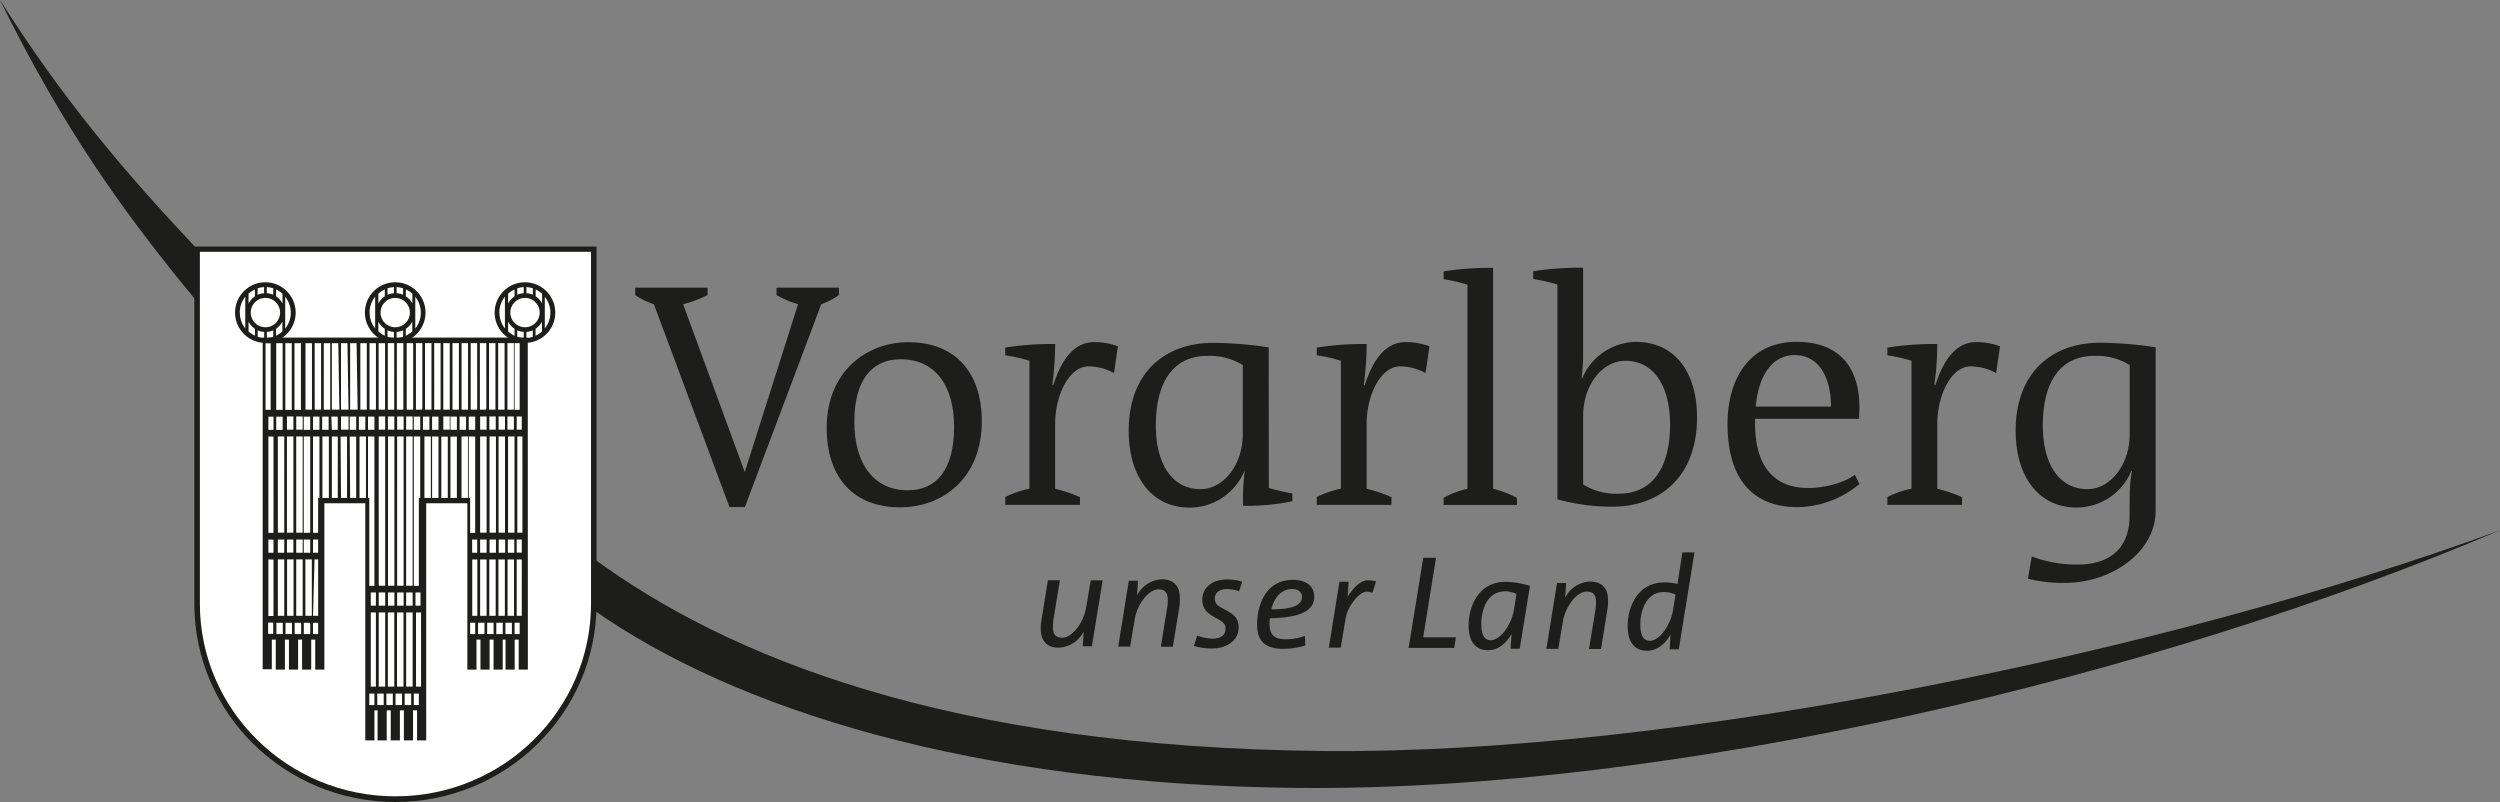 <svg id="Ebene_1" data-name="Ebene 1" xmlns="http://www.w3.org/2000/svg" viewBox="0 0 546.98 175.47"><rect x="0" y="0" width="546.98" height="175.47" fill="#808080" stroke="none"/><defs><style>.cls-1{fill:#1d1d1b;}.cls-2{fill:#fff;}</style></defs><path class="cls-1" d="M321.3,272.24h.07L333,235.62a21.52,21.52,0,0,1-4.71-2V232h13.65v1.62a15.77,15.77,0,0,1-3.87,2L321.37,280H318l-16.54-44.37a17.74,17.74,0,0,1-4.09-2V232H313.2v1.62a25.68,25.68,0,0,1-5.35,2Z" transform="translate(-158.39 -169.06)"/><path class="cls-1" d="M355.31,280.06c-9.79,0-16.05-6.13-16.05-17.39,0-12.19,8.59-18.74,17.88-18.74,9.92,0,16.06,6.27,16.06,17.32C373.2,273.58,364.74,280.06,355.31,280.06Zm.14-32.4c-6.27,0-10.14,4.51-10.14,13.67s4.23,15,11.69,15c6.26,0,10.14-4.44,10.14-13.88C367.14,253.44,363,247.66,355.45,247.66Z" transform="translate(-158.39 -169.06)"/><path class="cls-1" d="M402.13,250.69a11.67,11.67,0,0,0-5.56-1.47c-4.29,0-7.32,6.33-7.32,12.6V276a32.87,32.87,0,0,1,5.42,1.83v1.69H378.33V277.8a22.82,22.82,0,0,1,5.29-1.83V248a32.94,32.94,0,0,0-5.29-1.2v-1.69a65.08,65.08,0,0,1,10.92-.78,66.43,66.43,0,0,1-.63,8.95l.2.07c1.76-5.49,4.51-9.44,8.95-9.44a14.55,14.55,0,0,1,5.21.92Z" transform="translate(-158.39 -169.06)"/><path class="cls-1" d="M436,275.83a48.52,48.52,0,0,0,5.15,1.2v1.69a47.86,47.86,0,0,1-10.78,1,46.17,46.17,0,0,1,.34-7.46l-.06-.14a13,13,0,0,1-12,8c-8.38,0-13.31-6.9-13.31-16.83,0-12.54,7.74-19.22,18.52-19.22a83.82,83.82,0,0,1,12.11,1Zm-5.7-26.9a13.7,13.7,0,0,0-7.82-2c-7,0-11.2,5.21-11.2,15.21,0,8.31,3.46,13.94,9.8,13.94,5,0,9.22-5.35,9.22-12Z" transform="translate(-158.39 -169.06)"/><path class="cls-1" d="M470.29,250.69a11.7,11.7,0,0,0-5.56-1.47c-4.3,0-7.33,6.33-7.33,12.6V276a32.67,32.67,0,0,1,5.43,1.83v1.69H446.49V277.8a22.9,22.9,0,0,1,5.28-1.83V248a32.82,32.82,0,0,0-5.28-1.2v-1.69a64.88,64.88,0,0,1,10.91-.78,64.84,64.84,0,0,1-.63,8.95l.21.07c1.76-5.49,4.51-9.44,8.94-9.44a14.53,14.53,0,0,1,5.22.92Z" transform="translate(-158.39 -169.06)"/><path class="cls-1" d="M490.29,278v1.54H474.24V278a18.94,18.94,0,0,1,5.21-2V231.33a41.45,41.45,0,0,0-5.21-1.2v-1.69a63.55,63.55,0,0,1,10.83-.77V276A21.8,21.8,0,0,1,490.29,278Z" transform="translate(-158.39 -169.06)"/><path class="cls-1" d="M511.13,279.92a45.13,45.13,0,0,1-12-1.62v-47a42.53,42.53,0,0,0-5.28-1.2v-1.69a64.6,64.6,0,0,1,10.91-.77v19.22a34,34,0,0,1-.35,4.93l.14.07a13,13,0,0,1,11.69-8c8.73,0,13.45,6.76,13.45,16.55C529.65,273.65,521.34,279.92,511.13,279.92ZM514,248c-5.07,0-9.23,5.35-9.23,12v15.07a13.7,13.7,0,0,0,7.82,2c7,0,11.2-5.21,11.2-15.21C523.74,253.58,520.29,248,514,248Z" transform="translate(-158.39 -169.06)"/><path class="cls-1" d="M565.14,260.69H542.39v1.06c0,9.51,4.3,14.08,11.62,14.08,3.52,0,7.68-1.05,10.21-2.88l1,2a21.52,21.52,0,0,1-13.51,5.07c-9.86,0-15.35-6.2-15.35-18.17,0-10.35,5.14-18,15.07-18,9.51,0,13.79,5.7,13.79,14.37C565.2,259.28,565.14,260.06,565.14,260.69Zm-14.08-13.94c-5.14,0-8,4.86-8.52,11.27H559C559,251.61,556.34,246.75,551.06,246.75Z" transform="translate(-158.39 -169.06)"/><path class="cls-1" d="M595.13,250.69a11.7,11.7,0,0,0-5.56-1.47c-4.3,0-7.32,6.33-7.32,12.6V276a33.51,33.51,0,0,1,5.42,1.83v1.69H571.33V277.8a22.9,22.9,0,0,1,5.28-1.83V248a32.82,32.82,0,0,0-5.28-1.2v-1.69a65.08,65.08,0,0,1,10.92-.78,64.89,64.89,0,0,1-.64,8.95l.22.07c1.76-5.49,4.5-9.44,8.93-9.44a14.53,14.53,0,0,1,5.22.92Z" transform="translate(-158.39 -169.06)"/><path class="cls-1" d="M624.35,277.52a29,29,0,0,1,.5-5.42h-.14a13,13,0,0,1-12,8c-8.38,0-13.31-6.9-13.31-16.83,0-12.54,7.74-19.22,18.52-19.22a83.82,83.82,0,0,1,12.11,1v35.7c0,9.09-9.58,15.84-19.85,15.84a31.67,31.67,0,0,1-8.1-.91l.84-4.86a28.3,28.3,0,0,0,10.14,1.76c6.06,0,11.26-2.81,11.26-10.7Zm0-28.59a13.64,13.64,0,0,0-7.81-2c-7,0-11.2,5.21-11.2,15.21,0,8.31,3.45,13.94,9.79,13.94,5,0,9.22-5.35,9.22-12Z" transform="translate(-158.39 -169.06)"/><path class="cls-1" d="M448.45,333.38c-83-.73-131.17-20.84-160.15-42.09v9.35c0,.63,0,1.26,0,1.89,30.58,21.53,82.61,38.23,153.88,38.92,82.7.81,188.39-24.5,263.23-56.39C632.6,311.8,524.84,334.05,448.45,333.38Z" transform="translate(-158.39 -169.06)"/><path class="cls-1" d="M201.52,223.55h0c-16.64-17.67-29.68-33.25-43.13-54.49,13.65,27.8,27.07,46.63,43.12,66V223.55Z" transform="translate(-158.39 -169.06)"/><path class="cls-1" d="M397.28,310.46h-2l.21-3.22a6.48,6.48,0,0,1-5.4,3.53c-2.81,0-3.93-1.63-4-4a9.41,9.41,0,0,1,.14-1.87l1.43-8.9h2.63l-1.4,8.51a10.87,10.87,0,0,0-.12,1.92c0,1.3.55,2.15,2,2.16,2.31,0,4.74-3.46,5.26-6.62l1-5.94,2.61,0Z" transform="translate(-158.39 -169.06)"/><path class="cls-1" d="M416.45,301.65,415,310.56l-2.63,0,1.38-8.48a9.77,9.77,0,0,0,.14-1.95c-.05-1.3-.53-2.12-2-2.13-2.29,0-4.75,3.42-5.24,6.59l-1,5.94-2.6,0,2.31-14.41h2l-.2,3.22a6.42,6.42,0,0,1,5.36-3.53c2.83,0,4,1.63,4,4A10.43,10.43,0,0,1,416.45,301.65Z" transform="translate(-158.39 -169.06)"/><path class="cls-1" d="M429.48,298.44a7.41,7.41,0,0,0-2.76-.49c-1.56,0-2.58.89-2.54,2.07s.44,1.5,2.43,2.53,2.73,2,2.78,3.67c.09,2.85-2.47,4.74-5.87,4.72a13.52,13.52,0,0,1-3.92-.56l.74-2.26a9.91,9.91,0,0,0,3.37.67c1.75,0,2.86-.83,2.81-2.16,0-1-.3-1.42-2.31-2.48-1.85-1-2.7-2-2.77-3.75-.07-2.62,2-4.57,5.49-4.55a10.21,10.21,0,0,1,3.24.5Z" transform="translate(-158.39 -169.06)"/><path class="cls-1" d="M436.23,304.33a7.25,7.25,0,0,0-.07,1.44c.07,2.15,1,3.15,3.49,3.16a12.58,12.58,0,0,0,4.25-.74l.07,2.09a15.62,15.62,0,0,1-4.89.74c-3.85,0-5.53-1.73-5.63-4.89-.15-4.7,1.95-10.23,7.81-10.2,3.14,0,4.6,1.55,4.67,3.5C446,301.67,444.72,304.18,436.23,304.33Zm4.87-6.4c-2.29,0-3.92,1.79-4.55,4.45,5.72,0,6.75-1.41,6.7-2.77C443.22,298.65,442.49,297.94,441.1,297.93Z" transform="translate(-158.39 -169.06)"/><path class="cls-1" d="M458.67,298.76a4.54,4.54,0,0,0-1.29-.26c-1.5,0-4.14,3.12-4.58,5.86l-1.07,6.39-2.6,0,2.32-14.41h2l-.2,3.28c1.31-2.11,2.9-3.6,4.41-3.59a5.32,5.32,0,0,1,1.79.26Z" transform="translate(-158.39 -169.06)"/><path class="cls-1" d="M466.58,310.82l3.21-19.72h2.79l-2.81,17.41,7.15,0-.35,2.32Z" transform="translate(-158.39 -169.06)"/><path class="cls-1" d="M490.89,311h-2l.22-3.22c-1.21,2.09-3,3.55-5.15,3.54-2.82,0-4.14-2-4.24-5-.15-4.47,2.14-10,8.1-9.95a18.47,18.47,0,0,1,5.32.88Zm-3.25-12.55c-3.93,0-5.26,4.25-5.15,7.48.08,2.23.79,3.19,2.06,3.2,2.18,0,4.58-3.46,5.12-6.87l.51-3.25A6.88,6.88,0,0,0,487.64,298.4Z" transform="translate(-158.39 -169.06)"/><path class="cls-1" d="M510.11,302.14l-1.42,8.91-2.64,0,1.4-8.48a9.65,9.65,0,0,0,.12-1.95c0-1.3-.52-2.12-2-2.13-2.29,0-4.75,3.43-5.24,6.59l-1,5.94-2.6,0,2.32-14.41h2l-.21,3.22a6.42,6.42,0,0,1,5.37-3.53c2.83,0,4,1.63,4,4A9.68,9.68,0,0,1,510.11,302.14Z" transform="translate(-158.39 -169.06)"/><path class="cls-1" d="M525.69,311.13h-2l.21-3.23c-1.2,2.09-3,3.55-5.14,3.54-2.83,0-4.14-2-4.24-5-.15-4.48,2.13-10,8.1-9.95a12.06,12.06,0,0,1,2.78.33l1.09-6.9,2.64,0Zm-3.24-12.54c-3.93,0-5.27,4.24-5.16,7.46.07,2.24.78,3.2,2.06,3.21,2.18,0,4.58-3.45,5.11-6.87l.52-3.25A6.63,6.63,0,0,0,522.45,298.59Z" transform="translate(-158.39 -169.06)"/><path class="cls-1" d="M244.91,344.53c-24.25,0-44-19.44-44-43.34V223h88l0,78.24C288.89,325.09,269.16,344.53,244.91,344.53Z" transform="translate(-158.39 -169.06)"/><path class="cls-2" d="M202.12,224.15v77c0,23.24,19.2,42.14,42.79,42.14s42.79-18.9,42.79-42.14l0-77Z" transform="translate(-158.39 -169.06)"/><path d="M245.21,303.16" transform="translate(-158.39 -169.06)"/><path class="cls-1" d="M216.46,230.82a6.63,6.63,0,1,0,6.62,6.64A6.64,6.64,0,0,0,216.46,230.82Zm0,9.84a3.21,3.21,0,1,1,3.21-3.2A3.21,3.21,0,0,1,216.46,240.66Zm2.34-6.77v-1.5a5.69,5.69,0,0,1,1.4.93v2.14A4.41,4.41,0,0,0,218.8,233.89Zm-.63-.34a4.1,4.1,0,0,0-1.41-.33v-1.34a5.34,5.34,0,0,1,1.41.26Zm-2-.33a4.27,4.27,0,0,0-1.42.33v-1.41a5.65,5.65,0,0,1,1.42-.26Zm-2,.68a4.32,4.32,0,0,0-1.4,1.57v-2.15a5.51,5.51,0,0,1,1.4-.93Zm-1.4,5.53a4.24,4.24,0,0,0,1.4,1.57v1.52a5.82,5.82,0,0,1-1.4-.94Zm2,1.91a4.54,4.54,0,0,0,1.42.34V243a5.65,5.65,0,0,1-1.42-.26Zm2,.34a4.35,4.35,0,0,0,1.41-.34v1.42a5.34,5.34,0,0,1-1.41.26Zm2-.67a4.41,4.41,0,0,0,1.4-1.57v2.14a6,6,0,0,1-1.4.94Zm-7.93-3.55a5.63,5.63,0,0,1,1.21-3.48v6.94A5.59,5.59,0,0,1,210.87,237.46Zm9.95,3.46V234a5.54,5.54,0,0,1,0,6.94Z" transform="translate(-158.39 -169.06)"/><path class="cls-1" d="M244.86,230.82a6.63,6.63,0,1,0,6.63,6.64A6.64,6.64,0,0,0,244.86,230.82Zm0,9.84a3.21,3.21,0,1,1,3.21-3.2A3.21,3.21,0,0,1,244.86,240.66Zm2.33-6.77v-1.5a5.8,5.8,0,0,1,1.42.93v2.14A4.46,4.46,0,0,0,247.19,233.89Zm-.61-.34a4.16,4.16,0,0,0-1.42-.33v-1.34a5.57,5.57,0,0,1,1.42.26Zm-2-.33a4.16,4.16,0,0,0-1.4.33v-1.41a5.5,5.5,0,0,1,1.4-.26Zm-2,.68a4.26,4.26,0,0,0-1.41,1.57v-2.15a5.39,5.39,0,0,1,1.41-.93Zm-1.41,5.53a4.19,4.19,0,0,0,1.41,1.57v1.52a5.69,5.69,0,0,1-1.41-.94Zm2,1.91a4.42,4.42,0,0,0,1.4.34V243a5.5,5.5,0,0,1-1.4-.26Zm2,.34a4.41,4.41,0,0,0,1.42-.34v1.42a5.57,5.57,0,0,1-1.42.26Zm2-.67a4.46,4.46,0,0,0,1.42-1.57v2.14a6.14,6.14,0,0,1-1.42.94Zm-7.92-3.55a5.52,5.52,0,0,1,1.22-3.48v6.94A5.48,5.48,0,0,1,239.27,237.46Zm10,3.46V234a5.58,5.58,0,0,1,0,6.94Z" transform="translate(-158.39 -169.06)"/><path class="cls-1" d="M273.26,230.82a6.63,6.63,0,1,0,6.62,6.64A6.64,6.64,0,0,0,273.26,230.82Zm0,9.84a3.21,3.21,0,1,1,3.21-3.2A3.22,3.22,0,0,1,273.26,240.66Zm2.33-6.77v-1.5a5.56,5.56,0,0,1,1.41.93v2.14A4.25,4.25,0,0,0,275.59,233.89Zm-.62-.34a4,4,0,0,0-1.4-.33v-1.34a5.34,5.34,0,0,1,1.4.26Zm-2-.33a4.1,4.1,0,0,0-1.41.33v-1.41a5.49,5.49,0,0,1,1.41-.26Zm-2,.68a4.26,4.26,0,0,0-1.41,1.57v-2.15a5.56,5.56,0,0,1,1.41-.93Zm-1.41,5.53a4.19,4.19,0,0,0,1.41,1.57v1.52a5.88,5.88,0,0,1-1.41-.94Zm2,1.91a4.35,4.35,0,0,0,1.41.34V243a5.49,5.49,0,0,1-1.41-.26Zm2,.34a4.29,4.29,0,0,0,1.4-.34v1.42a5.34,5.34,0,0,1-1.4.26Zm2-.68a4.15,4.15,0,0,0,1.41-1.56v2.14a5.88,5.88,0,0,1-1.41.94Zm-7.92-3.54a5.58,5.58,0,0,1,1.22-3.48v6.94A5.54,5.54,0,0,1,267.67,237.46Zm9.95,3.46V234a5.53,5.53,0,0,1,0,6.93Z" transform="translate(-158.39 -169.06)"/><path class="cls-1" d="M273.86,242.93l-57.41,0h-.59v66h0v6.56h2V309h.87v6.56h2V309h.88v6.56h2V309h.87v6.56h2V309h.88v6.56h2V309h0V279.17h8.95v45.31h0v6.57h2v-6.57H241v6.57h2v-6.57h.88v6.57h2v-6.57h.88v6.57h2v-6.57h.88v6.57h2v-6.57h0V279.17h9V309h0v6.57h2V309h.87v6.57h2V309h.87v6.57h2V309H269v6.57h2V309h.88v6.57h2V309h0Zm-56.81,62.35h1.12v2.47h-1.12Zm44.64-18.18h1.11V290h-1.11Zm11-1.49h-1.11V264.55h1.11Zm-1.73,0h-1.41V264.55h1.41Zm-4.06,1.49V290h-1.4V287.1Zm-1.4-1.49V264.55h1.4v21.06Zm2,1.49h1.41V290h-1.41Zm2,0h1.41V290h-1.41Zm-.62-1.49h-1.41V264.55h1.41Zm-1.41-22.54v-2.89h1.41v2.89Zm-.62,0h-1.4v-2.89h1.4Zm-2,0h-1.41v-2.89h1.41Zm0,1.48v21.06h-1.41V264.55Zm0,22.55V290h-1.41V287.1Zm-3.14,4.36h1.11v12.33h-1.11Zm1.73,0h1.41v12.33h-1.41Zm2,0h1.4v12.33h-1.4Zm2,0h1.41v12.33h-1.41Zm2,0h1.41v12.33h-1.41Zm2,0h1.11v12.33h-1.11Zm1.11-1.49h-1.11V287.1h1.11Zm0-26.9h-1.11v-2.89h1.11Zm-1.73,0h-1.41v-2.89h1.41Zm-1.41-4.38V244.13h1.41v14.56Zm-.62,0h-1.41V244.13h1.41Zm-2,0h-1.4V244.13h1.4Zm-2,0h-1.41V244.13h1.41Zm-2,0h-1.41V244.14h1.41Zm-2,0h-1.41V244.14h1.41Zm-2,0h-1.4V244.14h1.4Zm-2,0h-1.41V244.14h1.41Zm0,1.49v2.89h-1.41v-2.89Zm-2-1.49h-1.4V244.14h1.4Zm-2,0h-1.41V244.14h1.41Zm-2,0h-1.4V244.14h1.4Zm-2,0h-1.42V244.14h1.42Zm1.72,60.6h-1.1V303.06h1.1Zm-11-20.6h1.12v2.89h-1.12Zm5.17,0v2.89h-1.4v-2.89Zm-1.4-1.48V264.55h1.4v32.66Zm2,1.48h1.42v2.89h-1.42Zm0-1.48V264.55h1.42v32.66Zm0-34.14v-2.89h1.42v2.89Zm-.62,0h-1.4v-2.89h1.4Zm-2,0h-1.41v-2.89h1.41Zm0,1.48v32.66h-1.41V264.55Zm0,34.14v2.89h-1.41v-2.89Zm-3.15,4.37h1.12v16.23h-1.12Zm1.74,0h1.41v16.23h-1.41Zm2,0h1.4v16.23h-1.4Zm2,0h1.42v16.23h-1.42Zm2,0h1.42v16.23h-1.42Zm3.14-1.48h-1.1v-2.89h1.1Zm-1.72,0h-1.42v-2.89h1.42Zm-1.42-4.37V264.55h1.42v32.66Zm0-34.14v-2.89h1.42v2.89Zm-.61-4.38h-1.42V244.14h1.42Zm-2,0h-1.4V244.14h1.4Zm-2,0h-1.41V244.15h1.41Zm-2,0h-1.4V244.15h1.4Zm-2,0h-1.41V244.15h1.41Zm-2,0H235V244.15h1.41Zm-2,0H233V244.15h1.41Zm0,1.49v2.89H233v-2.89Zm-2-1.49H231V244.15h1.41Zm-2,0h-1.41V244.15h1.41Zm-2,0h-1.4V244.15h1.4Zm-2,0h-1.41V244.15h1.41Zm-3.44,28.41h1.41V290h-1.41Zm-.62,2.86h-1.41V287.1h1.41Zm.62-4.35V264.55h1.41v21.06Zm0-22.54v-2.89h1.41v2.89Zm-.62,0h-1.41v-2.89h1.41Zm0,1.48v21.06h-1.41V264.55Zm-2,21.06h-1.4V264.55h1.4Zm0,1.49V290h-1.4V287.1Zm0,4.35v12.34h-1.4V291.45Zm.62,0h1.41v12.34h-1.41Zm2,0h1.41v12.34h-1.41Zm2,0h1.41v12.34h-1.41Zm2,0H228v12.34h-1.12ZM228,290h-1.12V287.1H228Zm-1.74,0h-1.41V287.1h1.41Zm-1.41-4.35V264.55h1.41v21.06Zm0-22.54v-2.89h1.41v2.89Zm-.62-4.38h-1.41V244.15h1.41Zm-2,0h-1.41V244.15h1.41Zm-2,0h-1.4V244.15h1.4Zm0,1.49v2.89h-1.4v-2.89Zm-2,2.89h-1.12v-2.89h1.12Zm0,1.48v21.06h-1.12V264.55Zm0,22.55V290h-1.12V287.1Zm0,4.35v12.34h-1.12V291.45Zm.63,16.3v-2.47h1.4v2.47Zm2-2.47h1.41v2.47h-1.41Zm2,0h1.41v2.47h-1.41Zm2,2.47v-2.47h1.41v2.47Zm2-2.47H228v2.47h-1.12ZM228,278v7.64h-1.12V264.55h1.4V278Zm-1.12-14.9v-2.89h1.4v2.89Zm2-2.89h1.41v2.89h-1.41Zm2,0h1.41v2.89H231Zm1.41,4.37V278H231V264.55Zm.62,0h1.41V278H233Zm2,0h1.41V278H235Zm0-1.48v-2.89h1.41v2.89Zm2-2.89h1.41v2.89h-1.41Zm2,0h1.4v2.89h-1.4Zm1.4,4.37v32.66h-1.12V278h-.28V264.55Zm-1.12,56.23h1.12v2.51h-1.12Zm1.74,2.51v-2.51h1.41v2.51Zm2-2.51h1.4v2.51h-1.4Zm2,0h1.42v2.51h-1.42Zm2,2.51v-2.51h1.42v2.51Zm2-2.51h1.1v2.51h-1.1Zm1.1-42.81v19.24h-1.1V264.55h1.4V278Zm-1.1-14.9v-2.89h1.4v2.89Zm2-2.89h1.41v2.89h-1.41Zm2,0h1.4v2.89h-1.4Zm1.4,4.37V278h-1.4V264.55Zm.62,0h1.41V278h-1.41Zm2,0h1.4V278h-1.4Zm0-1.48v-2.89h1.4v2.89Zm2-2.89h1.41v2.89h-1.41Zm2,0h1.41v2.89h-1.41Zm1.41,4.37v21.06h-1.11V278h-.3V264.55Zm-1.11,40.73h1.11v2.48h-1.11Zm1.73,2.48v-2.48h1.41v2.48Zm2-2.48h1.4v2.48h-1.4Zm2,0h1.41v2.48h-1.41Zm2,2.48v-2.48h1.41v2.48Zm2-2.48h1.11v2.48h-1.11Zm1.11-46.59h-1.11V244.13h1.11Zm-54.48-14.54v14.54h-1.12V244.16ZM228.93,278V264.55h1.41V278Zm8.12,0V264.55h1.41V278Zm14.2,0V264.55h1.41V278Zm8.11,0V264.55h1.41V278Z" transform="translate(-158.39 -169.06)"/></svg>